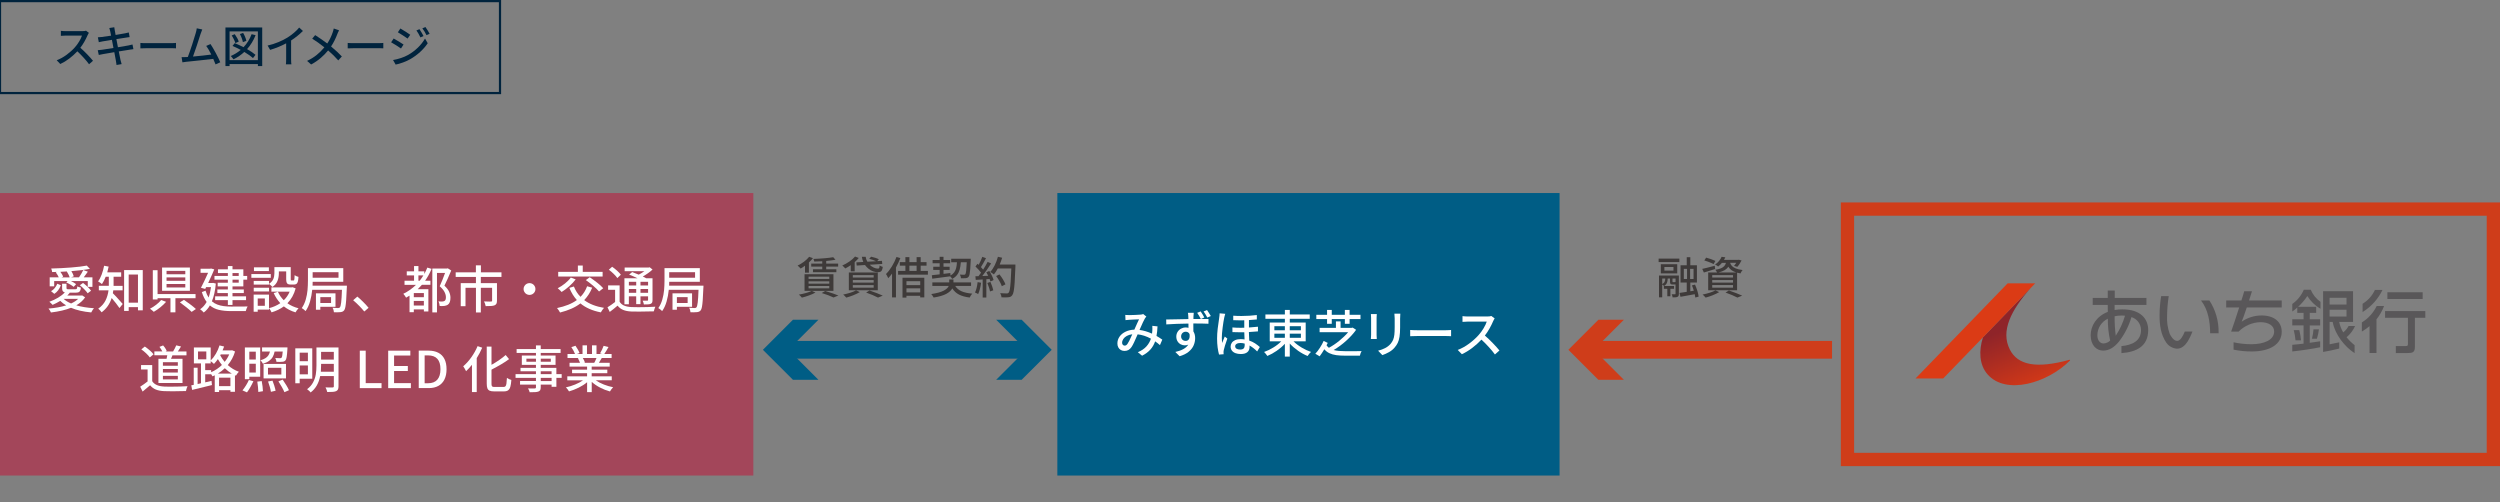 <?xml version="1.0" encoding="UTF-8"?>
<svg id="_アートボード2" data-name="アートボード2" xmlns="http://www.w3.org/2000/svg" xmlns:xlink="http://www.w3.org/1999/xlink" viewBox="0 0 1128.84 226.77">
  <rect x="0" y="0" width="1128.84" height="226.77" fill="#808080" stroke="none"/>
  <defs>
    <style>
      .cls-1 {
        fill: #cf3d1a;
      }

      .cls-2 {
        fill: #005d85;
      }

      .cls-3 {
        fill: #595759;
      }

      .cls-4 {
        stroke: #cf3d1a;
      }

      .cls-4, .cls-5, .cls-6 {
        fill: none;
        stroke-miterlimit: 10;
      }

      .cls-4, .cls-6 {
        stroke-width: 8px;
      }

      .cls-7 {
        fill: #fff;
      }

      .cls-5 {
        stroke: #00233d;
      }

      .cls-8 {
        fill: url(#_名称未設定グラデーション_2);
      }

      .cls-6 {
        stroke: #005d85;
      }

      .cls-9 {
        fill: #3e3a39;
      }

      .cls-10 {
        fill: #db3b15;
      }

      .cls-11 {
        fill: #a3465a;
      }

      .cls-12 {
        fill: #00233d;
      }
    </style>
    <linearGradient id="_名称未設定グラデーション_2" data-name="名称未設定グラデーション 2" x1="344.55" y1="1013" x2="344.28" y2="1013.69" gradientTransform="translate(-13039.31 44739.84) scale(40.51 -43.99)" gradientUnits="userSpaceOnUse">
      <stop offset="0" stop-color="#db3b15"/>
      <stop offset="1" stop-color="#8f2429"/>
    </linearGradient>
  </defs>
  <g>
    <g id="_ロゴ_あいち銀行" data-name="ロゴ：あいち銀行">
      <g id="_グループ_555" data-name="グループ 555">
        <path id="_パス_904" data-name="パス 904" class="cls-8" d="M934.59,162.42c-15.37,4.26-23.57,2.32-27.08-4.6-4.23-8.34.48-17.71,9.51-27.88l-21.63,22.36c-1.92,6.01-1.75,12.4,2.08,16.76,8.26,9.42,26.95,4.02,37.23-6.3l-.13-.36v.02Z"/>
        <path id="_パス_905" data-name="パス 905" class="cls-10" d="M918.97,127.94h-12.45l-41.6,42.96h12.49l41.56-42.96Z"/>
      </g>
      <g id="_グループ_556" data-name="グループ 556">
        <path id="_パス_906" data-name="パス 906" class="cls-3" d="M957.9,159.47v-3.19c4.92-.47,8.85-2.35,8.85-7.27-.02-2.68-1.76-5.03-4.32-5.83-1.19,4.04-3.13,7.82-5.71,11.15-2,2.38-4.23,3.98-7.11,3.98s-5.6-2.32-5.6-6.93c0-4.23,2.58-8.56,7.74-10.56-.03-.98-.03-2.01-.03-3.14h-6.79v-3.16h6.79v-3.32h3.16v3.32h14.31v3.16h-14.37v2.29c1.15-.19,2.31-.29,3.48-.29,8.21,0,11.69,4.23,11.69,9.36,0,7.4-5.42,9.94-12.08,10.4h-.01ZM951.76,143.9c-2.88,1.39-4.72,4.29-4.73,7.49,0,2.35,1.25,3.7,2.8,3.7,1.11-.07,2.16-.52,2.97-1.29-.72-3.25-1.07-6.57-1.04-9.9h0ZM958.1,142.46c-1.1,0-2.2.12-3.27.35-.03,2.93.14,5.87.5,8.78,1.86-2.78,3.27-5.84,4.19-9.05-.45-.03-.95-.06-1.42-.06h0Z"/>
        <path id="_パス_907" data-name="パス 907" class="cls-3" d="M997.63,135.67c2.77,4.27,4.22,9.28,4.15,14.37v.44h-3.82c-.03-5.24-.87-10.6-4.12-14.81h3.8ZM986.51,149.7c-.83,2.07-2.01,4.23-3.45,4.23-1.65,0-3.03-2.41-3.4-3.31-.9-2.55-1.29-5.25-1.14-7.95.03-2.99.27-5.98.74-8.94h-3.42c-.47,2.86-.71,5.76-.72,8.66,0,4.35.53,8.69,3.06,12.37,1.13,1.58,2.9,2.56,4.84,2.69,2.06,0,3.58-1.46,4.65-3.06.93-1.48,1.7-3.06,2.3-4.7h-3.46,0Z"/>
        <path id="_パス_908" data-name="パス 908" class="cls-3" d="M1014.5,138.84c-1.01,3.01-2,5.82-2.29,6.39,2.64-1.8,5.76-2.78,8.96-2.79,5.69,0,9.11,2.88,9.11,7.36,0,5.67-5.39,8.9-13.54,8.9-2.76.01-5.51-.26-8.21-.82v-3.32c2.64.57,5.34.87,8.04.87,5.6,0,10.29-1.85,10.29-5.77,0-2.5-2.35-4.19-6.19-4.19-3.71.1-7.24,1.63-9.86,4.26h-3.37c.65-1.76,2.26-6.58,3.63-10.9h-5.86v-3.16h6.87c.6-1.82,1.04-3.35,1.25-4.14h3.51c-.24.85-.75,2.38-1.31,4.14h14.75v3.16h-15.8,0Z"/>
        <path id="_パス_909" data-name="パス 909" class="cls-3" d="M1038.98,153.66h-2.48c-.13-1.55-.4-3.08-.79-4.58h2.52c.36,1.51.62,3.04.76,4.58ZM1046.17,152.95c.43-1.38.73-2.8.91-4.24h-2.46c-.09,1.43-.33,2.85-.7,4.24h2.25ZM1043.39,130.82h-3.14c-1.1,2.58-2.9,4.81-5.2,6.42v3.42c.79-.54,1.54-1.14,2.25-1.79v2.4h2.84v2.88h-5.1v2.79h5.1v8.23c-1.68.18-3.39.4-5.1.52v3c3-.28,9.72-1.26,12.59-1.9v-2.69c-1.53.24-3.06.46-4.7.68v-7.83h4.7v-2.79h-4.7v-2.88h2.91v-2.75h-8.16c1.58-1.44,2.98-3.07,4.16-4.86,1.49,2.37,3.53,4.35,5.94,5.77v-3.15c-1.95-1.37-3.48-3.27-4.4-5.47h0ZM1063.19,155.87v3.6c-4.48-2.92-8.89-8.45-9.9-14.11h-1.39v10.11c1.62-.31,2.77-.53,4.35-.9v2.81c-2.56.66-4.82,1.1-7.29,1.54v-27.44h13.53v13.87h-6.26c.32,1.68.94,3.28,1.83,4.74.99-.79,1.81-1.77,2.41-2.88h2.94c-.89,1.95-2.2,3.68-3.84,5.07,1.07,1.33,2.28,2.53,3.62,3.58h0ZM1051.9,137.5h7.64v-3.04h-7.64v3.04ZM1051.9,142.93h7.64v-3.08h-7.64v3.08Z"/>
        <path id="_パス_910" data-name="パス 910" class="cls-3" d="M1093.92,135.01h-15.93v-3.03h15.93v3.03ZM1075.8,130.91h-3.43c-1.21,2.58-3.15,4.76-5.58,6.26v3.74c3.89-2.42,7.01-5.89,9.01-10.01h0ZM1073.16,138.17c-1.47,3.06-3.8,5.64-6.7,7.41v4.15c1.2-.75,2.36-1.57,3.47-2.45v12.1h3.14v-15.19c1.45-1.81,2.61-3.85,3.43-6.02h-3.34ZM1076.94,140.47v3.03h10.32v11.92c0,.74-.33.83-.98.83h-4.48v3.16h5.34c2.17,0,3.27-.28,3.27-2.72v-13.19h4.71v-3.03h-18.19Z"/>
      </g>
    </g>
    <path class="cls-1" d="M1122.84,97.41v107.06h-285.64v-107.06h285.64M1128.84,91.41h-297.64v119.06h297.64v-119.06h0Z"/>
  </g>
  <rect class="cls-11" x="0" y="87.16" width="340.16" height="127.56"/>
  <g>
    <path class="cls-7" d="M34.4,137.86c2.31.67,4.98,1.11,8.03,1.31-.2.2-.4.46-.58.76s-.41.69-.66,1.15c-3.61-.34-6.65-1.04-9.13-2.1-2.4.97-5.42,1.68-9.06,2.12-.09-.25-.25-.55-.47-.92s-.43-.65-.63-.85c3.05-.24,5.71-.72,7.97-1.45-.96-.54-1.85-1.21-2.66-2.02-1.22.73-2.38,1.33-3.47,1.8-.15-.19-.38-.43-.69-.72-.31-.3-.56-.52-.76-.68,1.41-.51,2.73-1.13,3.96-1.86s2.24-1.53,3.02-2.39c-.47-.11-.8-.32-.97-.61-.18-.3-.26-.74-.26-1.34v-1.93h1.98v1.91c0,.17.03.3.08.38.05.08.15.13.29.16.14.03.36.04.67.04h2.94c.23,0,.4-.03.52-.09s.2-.18.25-.36c.06-.18.1-.47.13-.86.17.1.41.21.72.31.31.1.61.19.9.26-.06.61-.17,1.08-.33,1.4-.16.32-.39.54-.69.67-.3.13-.73.19-1.29.19h-2.99l.28.09c-.4.49-.78.89-1.13,1.22h6.36l.36-.07,1.34.88c-.92,1.39-2.26,2.59-4.02,3.63ZM22.44,129.3v-4.07h4.09c-.14-.34-.33-.71-.57-1.11s-.5-.77-.77-1.12l.55-.22c-.44.03-.93.04-1.46.04l-.73.02c-.02-.22-.08-.48-.16-.8-.09-.32-.18-.58-.27-.79,3.02-.07,6.01-.23,8.98-.46s5.34-.52,7.1-.86l1.4,1.47c-2.17.43-4.96.77-8.38,1.03.25.4.48.8.67,1.22.19.42.33.79.42,1.13l-1.25.46h3.6c.36-.52.72-1.09,1.09-1.7.37-.61.65-1.15.85-1.61l2.07.75c-.75,1.07-1.37,1.92-1.86,2.56h3.93v4.28h-2.11v-2.61h-7.59c.46.22.9.46,1.32.71.42.25.75.48,1.01.69l-1.11,1.22c-.35-.3-.84-.64-1.48-1.02-.63-.38-1.25-.7-1.86-.96l.63-.65h-6.08v2.39h-2.02ZM24.72,130.05c.49-.59.87-1.24,1.15-1.94l1.61.69c-.66,1.76-1.65,3.05-2.96,3.89l-1.47-1.21c.64-.35,1.2-.83,1.68-1.42ZM30.93,123.94c-.24-.49-.5-.94-.78-1.37-.4.03-1.05.07-1.93.11l-.97.06c.28.37.54.75.77,1.15.23.4.39.75.48,1.06l-.7.3h3.64c-.1-.38-.27-.82-.51-1.3ZM32.1,137.03c1.31-.59,2.38-1.29,3.2-2.09h-6.58c.88.82,2,1.51,3.38,2.09ZM39.59,129.54c.68.65,1.19,1.23,1.53,1.73l-1.54,1.16c-.34-.51-.84-1.11-1.52-1.81s-1.34-1.31-2.01-1.83l1.45-1.03c.71.53,1.41,1.12,2.08,1.78Z"/>
    <path class="cls-7" d="M51.11,131.45c-.06.42-.11.73-.16.94.79.76,2.28,2.39,4.47,4.87l-1.47,1.84c-.38-.58-.91-1.3-1.59-2.17-.68-.87-1.32-1.66-1.94-2.36-.86,2.72-2.38,4.87-4.55,6.45-.16-.24-.4-.53-.71-.88-.32-.35-.59-.6-.8-.76,1.49-1.06,2.59-2.3,3.29-3.71s1.15-2.94,1.35-4.59h-4.37v-2.02h4.51v-4.12h-1.4c-.46,1.22-1.03,2.33-1.71,3.34-.19-.18-.46-.39-.81-.63-.35-.24-.67-.44-.94-.6.62-.8,1.16-1.82,1.62-3.05.46-1.23.83-2.57,1.12-4.01l2.04.39c-.2.98-.41,1.84-.62,2.57h6.28v2h-3.43v4.12h4.08v2.02h-4.21l-.06.37ZM64.47,140.14h-2.17v-1.47h-4.19v1.72h-2.07v-18.46h8.42v18.22ZM62.3,123.95h-4.19v12.72h4.19v-12.72Z"/>
    <path class="cls-7" d="M72.4,138.76c-1,.81-1.99,1.49-2.96,2.04-.24-.23-.53-.49-.86-.76s-.62-.49-.86-.64c.96-.49,1.91-1.09,2.85-1.83.94-.73,1.67-1.43,2.2-2.11l2.23.83c-.72.83-1.58,1.65-2.58,2.46ZM79.22,141.04h-2.25v-6.38h-5.82v.56h-2.15v-13.21h2.15v10.77h17.15v1.88h-9.09v6.38ZM73.18,131.3v-10.5h12.56v10.5h-12.56ZM75.2,122.32v1.52h8.47v-1.52h-8.47ZM75.2,125.26v1.54h8.47v-1.54h-8.47ZM75.2,128.23v1.56h8.47v-1.56h-8.47ZM86.06,137.55c1.02.77,1.82,1.43,2.4,1.98l-1.93,1.3c-.54-.55-1.32-1.23-2.33-2.04-1.01-.82-2-1.57-2.96-2.26l1.81-1.15c.99.67,1.99,1.4,3.02,2.17Z"/>
    <path class="cls-7" d="M95.68,136.06c.7.61,1.5,1.09,2.4,1.44.89.34,1.86.58,2.89.72s2.21.21,3.52.21c3.95,0,6.39-.02,7.31-.04-.16.24-.32.57-.48.98-.16.41-.27.78-.34,1.1h-6.54c-2.19,0-4.06-.19-5.62-.56-1.56-.37-2.9-1.04-4.04-2-.78,1.35-1.71,2.41-2.79,3.2-.19-.23-.46-.5-.79-.81-.33-.31-.61-.53-.84-.66,1.21-.83,2.19-1.94,2.94-3.31-.89-1.19-1.61-2.68-2.17-4.46l1.68-.61c.37,1.22.83,2.25,1.38,3.09.49-1.36.85-2.93,1.08-4.69h-2.21l-.39.81-1.93-.53c.94-1.78,2.01-4.03,3.22-6.75h-3.4v-1.85h4.39l.33-.1,1.47.39c-.62,1.53-1.54,3.59-2.76,6.17h1.86l.35-.07,1.26.3c-.29,3.25-.89,5.93-1.79,8.04ZM96.84,126.27v-1.68h6.05v-1.3h-4.47v-1.68h4.47v-1.47h2.09v1.47h4.9v2.99h1.73v1.68h-1.73v3.05h-4.9v1.38h5.11v1.62h-5.11v1.47h6.12v1.72h-6.12v2.17h-2.09v-2.17h-5.75v-1.72h5.75v-1.47h-4.74v-1.62h4.74v-1.38h-4.6v-1.67h4.6v-1.38h-6.05ZM107.79,124.59v-1.3h-2.81v1.3h2.81ZM104.99,126.27v1.38h2.81v-1.38h-2.81Z"/>
    <path class="cls-7" d="M113.5,125.44v-1.7h8.78v1.7h-8.78ZM116.37,139.79v.97h-1.84v-7.73h6.93v6.76h-5.09ZM123.4,126.02c.33-.8.5-1.68.5-2.65v-2.74h7.38v5.4c0,.19,0,.32.03.41.02.09.05.14.1.17.05.03.13.04.24.04h.9c.12,0,.21-.06.27-.17s.11-.34.14-.67c.03-.34.06-.86.07-1.57.2.16.47.32.81.47.34.15.65.25.93.31-.04.91-.14,1.62-.28,2.12-.14.5-.35.85-.62,1.04-.27.2-.64.3-1.1.3h-1.47c-.54,0-.96-.07-1.25-.21-.3-.14-.5-.39-.63-.74-.12-.35-.19-.84-.19-1.48v-3.52h-3.31v.85c0,1.24-.21,2.4-.63,3.48-.42,1.07-1.18,1.98-2.27,2.71-.16-.19-.4-.44-.72-.72-.32-.29-.6-.5-.82-.63v.3h-6.91v-1.66h6.91v1.31c.94-.64,1.58-1.35,1.91-2.16ZM121.48,129.93v1.67h-6.91v-1.67h6.91ZM114.67,122.39v-1.68h6.74v1.68h-6.74ZM116.37,138.07h3.22v-3.31h-3.22v3.31ZM129.78,136.94c1.48,1.03,3.15,1.79,5.03,2.26-.22.19-.46.48-.73.85-.27.37-.48.7-.64.99-2.04-.61-3.8-1.51-5.27-2.7-1.56,1.16-3.41,2.06-5.55,2.7-.1-.27-.27-.6-.5-.98-.23-.38-.44-.69-.65-.91,1.87-.46,3.57-1.22,5.1-2.26-1.24-1.35-2.24-2.86-2.99-4.55l1.91-.61c.63,1.45,1.51,2.73,2.64,3.84,1.15-1.1,2.04-2.39,2.65-3.86h-8.23v-1.95h9.18l.39-.07,1.38.53c-.73,2.7-1.98,4.94-3.73,6.72Z"/>
    <path class="cls-7" d="M156.6,129.91c-.1,2.38-.19,4.25-.29,5.59s-.22,2.38-.36,3.11-.33,1.23-.55,1.5c-.22.27-.45.46-.71.58-.26.12-.57.2-.94.25-.34.05-.86.08-1.55.08-.45,0-.92-.01-1.42-.03-.02-.31-.08-.65-.19-1.03-.11-.38-.25-.71-.42-1,.76.09,1.48.13,2.16.13h.36c.19,0,.35-.02.47-.07.12-.05.23-.14.33-.26.22-.25.41-.97.56-2.17.15-1.2.27-3.12.36-5.74h-13.43c-.18,1.86-.51,3.61-.98,5.27-.47,1.66-1.14,3.11-2.01,4.35-.18-.2-.45-.45-.83-.74-.37-.29-.67-.5-.9-.62.79-1.13,1.39-2.41,1.8-3.85.41-1.44.67-2.85.8-4.25.12-1.4.19-2.87.19-4.43v-5.5h15.95v6.17h-13.82c0,.34-.02.92-.04,1.73h15.5c0,.43,0,.75-.02.94ZM141.17,125.4h11.68v-2.5h-11.68v2.5ZM144.64,139.86h-1.98v-7.4h8.83v6.08h-6.85v1.33ZM144.64,136.81h4.85v-2.65h-4.85v2.65Z"/>
    <path class="cls-7" d="M162.05,137.97c-.91-.91-1.77-1.72-2.59-2.41l1.89-1.65c.81.66,1.69,1.47,2.65,2.43.96.96,1.77,1.84,2.43,2.65l-1.95,1.66c-.7-.87-1.51-1.76-2.41-2.67Z"/>
    <path class="cls-7" d="M191.96,126.75h2.39v1.86h-3.84c-.63.71-1.26,1.37-1.89,1.98h4.81v10.05h-2.03v-.94h-4.55v1.27h-1.93v-7.48l-.35.2c-.43.27-.83.51-1.21.72-.1-.22-.28-.51-.54-.86s-.5-.66-.71-.89c2.14-1.04,4.05-2.39,5.73-4.04h-5.18v-1.86h4.3v-2.41h-3.29v-1.84h3.29v-2.37h1.98v2.37h2.65v1.2c.52-.93.97-1.89,1.36-2.88l1.93.57c-.83,1.98-1.8,3.77-2.92,5.36ZM186.85,132.32v1.88h4.55v-1.88h-4.55ZM191.39,135.88h-4.55v2.07h4.55v-2.07ZM191.19,124.34h-2.26v2.41h.58c.51-.63,1.07-1.43,1.67-2.41ZM200.67,128.99c1.02.94,1.73,1.86,2.12,2.74s.6,1.77.6,2.66c.02,1.59-.38,2.66-1.2,3.22-.39.25-.91.43-1.56.53-.37.04-.75.06-1.11.06-.32,0-.65-.01-.99-.03-.02-.31-.07-.66-.18-1.07s-.24-.74-.39-1.01c.35.04.75.07,1.2.07.25,0,.42,0,.53-.01.46-.04.79-.12,1.01-.26.23-.13.4-.34.49-.62.1-.28.15-.64.15-1.08,0-.76-.22-1.55-.65-2.38-.43-.83-1.15-1.68-2.16-2.56.4-.85.83-1.82,1.26-2.91.44-1.09.83-2.12,1.17-3.09h-3.65v17.82h-2.1v-19.83h6.65l.33-.09,1.56.99c-1.12,2.7-2.14,4.99-3.08,6.86Z"/>
    <path class="cls-7" d="M217.11,127.85h7.29v7.92c0,.58-.08,1.04-.24,1.35-.16.32-.44.56-.84.74-.4.16-.9.26-1.49.3s-1.43.07-2.53.07c-.07-.34-.17-.71-.3-1.11-.13-.4-.28-.74-.44-1.02.72.04,1.52.07,2.41.07.39,0,.63,0,.72-.01.19,0,.33-.04.4-.11.07-.06.11-.17.11-.33v-5.77h-5.09v11.15h-2.2v-11.15h-4.72v8.32h-2.15v-10.42h6.86v-2.81h-9.14v-2.07h9.12v-3.16h2.27v3.16h9.28v2.07h-9.32v2.81Z"/>
    <path class="cls-7" d="M236.77,129.17c.24-.41.57-.74.98-.98s.86-.36,1.34-.36.92.12,1.34.36.74.57.98.98.36.86.36,1.34-.12.92-.36,1.33c-.24.41-.57.73-.98.97s-.86.36-1.34.36-.92-.12-1.34-.36-.74-.56-.98-.97c-.24-.41-.36-.85-.36-1.33s.12-.92.36-1.34Z"/>
    <path class="cls-7" d="M263.79,135.51c2.29,1.73,5.27,2.9,8.94,3.5-.23.23-.48.54-.74.93s-.49.76-.69,1.11c-3.79-.73-6.86-2.08-9.22-4.05-1.22.94-2.59,1.74-4.12,2.41-1.52.67-3.22,1.24-5.08,1.71-.13-.26-.33-.6-.61-1.02-.28-.42-.53-.75-.75-1,3.75-.78,6.73-1.98,8.95-3.62-1.39-1.52-2.51-3.35-3.38-5.49l2.04-.63c.71,1.82,1.71,3.38,2.99,4.67,1.33-1.35,2.32-2.94,2.99-4.78l2.28.65c-.88,2.16-2.08,4.02-3.6,5.6ZM257.03,129.27c-1.15,1.02-2.3,1.88-3.44,2.57-.22-.24-.5-.53-.86-.88-.36-.34-.66-.61-.9-.81,1.14-.58,2.24-1.31,3.31-2.17s1.94-1.75,2.59-2.66l2.21.83c-.79,1.06-1.77,2.09-2.92,3.11ZM252.05,124.87v-2.11h8.88v-2.85h2.2v2.85h8.97v2.11h-20.06ZM269.74,127.71c1.15.92,2.03,1.73,2.64,2.44l-1.89,1.47c-.58-.71-1.43-1.55-2.57-2.52-1.14-.97-2.27-1.85-3.39-2.63l1.75-1.28c1.15.76,2.3,1.6,3.45,2.52Z"/>
    <path class="cls-7" d="M281.82,137.98c.89.39,1.98.61,3.29.67.92.04,1.98.06,3.18.06,1.34,0,2.71-.02,4.1-.06,1.4-.04,2.57-.1,3.53-.16-.13.25-.26.59-.4,1.02-.14.42-.24.78-.29,1.08-1.86.07-4.04.11-6.55.11-1.53,0-2.73-.02-3.59-.04-1.45-.06-2.68-.3-3.69-.71-1.01-.42-1.85-1.06-2.54-1.94-1.19,1.03-2.37,1.98-3.54,2.85l-1.02-2.11c1.12-.67,2.27-1.47,3.44-2.39v-5.5h-3.16v-1.98h5.2v7.37c.48.78,1.16,1.36,2.05,1.75ZM277.11,123.67c-.73-.72-1.46-1.34-2.2-1.88l1.49-1.34c.76.52,1.51,1.12,2.25,1.79.74.67,1.3,1.27,1.68,1.79l-1.58,1.54c-.37-.55-.92-1.19-1.65-1.91ZM281.95,137.42v-11.77h5.92c-1.2-.58-2.46-1.14-3.8-1.66l1.38-1.15c.94.33,1.92.72,2.96,1.17.89-.45,1.73-.96,2.53-1.54h-8.89v-1.67h10.87l.44-.12,1.29,1.03c-.61.56-1.29,1.12-2.06,1.66s-1.54,1.04-2.34,1.47c.63.3,1.15.57,1.56.81h2.83v9.79c0,.5-.06.88-.17,1.14-.12.26-.34.46-.66.61-.29.13-.67.21-1.12.24-.46.03-1.11.05-1.95.05-.03-.25-.1-.54-.21-.86-.11-.32-.23-.6-.36-.86.32.02.76.02,1.31.02h.8c.13,0,.22-.03.27-.08s.08-.15.08-.29v-1.61h-3.43v3.54h-1.93v-3.54h-3.31v3.6h-2.01ZM283.96,128.91h3.31v-1.67h-3.31v1.67ZM287.27,130.48h-3.31v1.72h3.31v-1.72ZM289.2,127.24v1.67h3.43v-1.67h-3.43ZM292.63,130.48h-3.43v1.72h3.43v-1.72Z"/>
    <path class="cls-7" d="M317.6,129.91c-.1,2.38-.19,4.25-.29,5.59s-.22,2.38-.36,3.11-.33,1.23-.55,1.5c-.22.27-.45.46-.71.58-.26.12-.57.2-.94.25-.34.05-.86.08-1.55.08-.45,0-.92-.01-1.42-.03-.02-.31-.08-.65-.19-1.03-.11-.38-.25-.71-.42-1,.76.09,1.48.13,2.16.13h.36c.19,0,.35-.02.47-.07.12-.05.23-.14.33-.26.22-.25.41-.97.56-2.17.15-1.2.27-3.12.36-5.74h-13.43c-.18,1.86-.51,3.61-.98,5.27-.47,1.66-1.14,3.11-2.01,4.35-.18-.2-.45-.45-.83-.74-.37-.29-.67-.5-.9-.62.79-1.13,1.39-2.41,1.8-3.85.41-1.44.67-2.85.8-4.25.12-1.4.19-2.87.19-4.43v-5.5h15.95v6.17h-13.82c0,.34-.02.92-.04,1.73h15.5c0,.43,0,.75-.02.94ZM302.17,125.4h11.68v-2.5h-11.68v2.5ZM305.64,139.86h-1.98v-7.4h8.83v6.08h-6.85v1.33ZM305.64,136.81h4.85v-2.65h-4.85v2.65Z"/>
    <path class="cls-7" d="M74.14,174.56c1,.03,1.94.04,2.81.04,1.32,0,2.69-.02,4.11-.06s2.63-.09,3.62-.16c-.13.27-.27.62-.42,1.06s-.24.81-.29,1.13c-1.72.07-3.71.11-5.95.11-1.54,0-2.84-.02-3.9-.07-1.48-.06-2.73-.3-3.75-.71-1.02-.42-1.88-1.06-2.59-1.94-.69.6-1.82,1.55-3.38,2.85l-1.1-2.2c1.2-.76,2.31-1.55,3.34-2.37v-5.41h-2.95v-1.98h5.04v7.28c.96,1.5,2.77,2.31,5.42,2.41ZM66.01,159.56c-.73-.69-1.46-1.29-2.2-1.8l1.58-1.29c.79.55,1.56,1.14,2.29,1.78.73.64,1.28,1.22,1.64,1.74l-1.67,1.4c-.37-.53-.92-1.14-1.65-1.83ZM75.54,160.43h-5.84v-1.75h3.59c-.15-.32-.34-.67-.57-1.03s-.47-.71-.72-1.03l1.65-.64c.34.37.67.78.97,1.25.3.46.52.88.65,1.26l-.51.2h3.4c.25-.4.51-.85.77-1.37s.49-.98.65-1.38l2.16.51c-.57.94-1.04,1.68-1.43,2.25h3.89v1.75h-6.35c-.07.19-.15.41-.26.66-.1.24-.18.42-.22.53l-.16.37h5.2v10.93h-10.88v-10.93h3.68c.12-.55.22-1.07.31-1.56ZM73.56,163.56v1.58h6.74v-1.58h-6.74ZM73.56,166.62v1.58h6.74v-1.58h-6.74ZM73.56,169.72v1.59h6.74v-1.59h-6.74Z"/>
    <path class="cls-7" d="M102.84,164.84c1.5,1.35,3.17,2.36,5.02,3.02-.2.19-.44.46-.7.81-.27.36-.47.67-.61.95l-.46-.18v7.48h-2.04v-.74h-5.13v.81h-1.95v-7.52l-.36.17c-.28.13-.5.23-.65.29-.08-.18-.28-.49-.6-.94v.02h-2.7v3.64l2.85-.67.2,1.89c-2.48.64-5.47,1.37-8.96,2.19l-.37-2.08,1.1-.2v-7.75h1.75v7.38l1.52-.35v-8.96h-3.2v-7.22h7.59v5.88c.86-.84,1.64-1.85,2.34-3.04s1.24-2.44,1.64-3.76l2.08.51c-.25.71-.49,1.3-.7,1.76h3.92l.36-.09,1.36.57c-.68,2.29-1.78,4.34-3.29,6.14ZM93.16,162.25v-3.55h-3.75v3.55h3.75ZM97.9,166.67c.82-.55,1.59-1.17,2.3-1.87-.62-.73-1.23-1.61-1.82-2.64-.51.74-1.1,1.46-1.77,2.16-.15-.16-.36-.36-.65-.6-.28-.24-.56-.45-.83-.66v1.03h-2.48v3.03h2.7v.94c.88-.38,1.73-.85,2.55-1.4ZM101.51,166.27c-.98.96-2.04,1.77-3.17,2.44h6.35c-1.11-.64-2.17-1.45-3.18-2.44ZM104.04,170.53h-5.13v3.82h5.13v-3.82ZM99.44,160.45c.56,1.06,1.23,2.04,2,2.94.83-1,1.52-2.12,2.06-3.36h-3.84l-.21.42Z"/>
    <path class="cls-7" d="M111.02,174.12c.54-.87.99-1.71,1.36-2.54l2.04.56c-.4.88-.86,1.77-1.38,2.69-.52.92-1.03,1.7-1.52,2.34l-2.04-.9c.49-.57,1-1.29,1.53-2.15ZM110.57,171.22v-14.33h6.91v13.22h-4.9v1.11h-2.01ZM112.58,162.34h2.92v-3.54h-2.92v3.54ZM115.5,164.23h-2.92v3.98h2.92v-3.98ZM118.56,174.51c.11.86.17,1.57.17,2.13l-2.09.35c-.02-.61-.06-1.36-.15-2.25s-.19-1.69-.31-2.43l2-.24c.14.76.27,1.56.38,2.43ZM123.16,161.14c-.38.68-.93,1.29-1.65,1.81-.72.52-1.65.95-2.8,1.3-.09-.24-.25-.52-.47-.83s-.44-.57-.65-.75c.93-.25,1.68-.57,2.26-.94.58-.37,1.03-.8,1.34-1.28.31-.48.54-1.05.7-1.71h-3.56v-1.89h11.47c0,.33,0,.58-.02.75-.1,1.64-.22,2.84-.35,3.61-.13.77-.32,1.28-.56,1.54-.19.2-.4.35-.62.44-.23.09-.5.15-.83.17-.32.04-.74.06-1.25.06-.43,0-.88-.01-1.34-.03-.02-.28-.08-.59-.18-.91s-.22-.6-.37-.83c.61.06,1.33.09,2.16.09.19,0,.33-.01.43-.04.1-.03.18-.08.24-.17.13-.13.23-.41.32-.84.09-.43.16-1.08.23-1.96h-3.66c-.18.92-.46,1.72-.84,2.41ZM119.01,170.85v-6.51h10.12v6.51h-10.12ZM121.01,166.07v3.05h6.03v-3.05h-6.03ZM123.88,174.24c.27.86.45,1.59.56,2.19l-2.11.49c-.09-.61-.26-1.35-.5-2.23-.24-.88-.51-1.7-.79-2.44l2-.37c.3.71.58,1.5.85,2.36ZM129.31,173.99c.52.86.91,1.6,1.16,2.2l-2.04.9c-.25-.61-.63-1.39-1.15-2.31-.52-.93-1.04-1.79-1.57-2.58l1.93-.79c.59.86,1.15,1.72,1.67,2.59Z"/>
    <path class="cls-7" d="M135.32,173.07h-1.98v-15.79h7.66v13.72h-5.68v2.07ZM135.32,163.1h3.71v-3.86h-3.71v3.86ZM139.03,165.01h-3.71v4.02h3.71v-4.02ZM152.6,175.85c-.17.34-.45.6-.84.77-.37.16-.85.27-1.46.32-.61.05-1.45.07-2.54.07-.06-.29-.16-.64-.31-1.05-.15-.41-.31-.75-.47-1.03.46.02,1.12.02,1.97.02h1.24c.2-.02.34-.06.43-.14.08-.08.12-.22.12-.41v-4.59h-6.17c-.64,3.25-2.08,5.72-4.32,7.4-.13-.21-.37-.47-.71-.77-.34-.3-.63-.54-.88-.7,1.2-.89,2.11-1.93,2.72-3.11.62-1.18,1.02-2.38,1.22-3.6.19-1.22.29-2.54.29-3.98v-8.16h9.96v17.54c0,.61-.08,1.08-.25,1.42ZM150.73,164.31h-5.75v.76c0,1.05-.04,1.98-.11,2.79h5.86v-3.55ZM144.98,162.36h5.75v-3.49h-5.75v3.49Z"/>
    <path class="cls-7" d="M165.13,158.32v14.67h7.15v2.26h-9.82v-16.92h2.66Z"/>
    <path class="cls-7" d="M185.28,158.32v2.22h-7.34v4.72h6.21v2.26h-6.21v5.47h7.59v2.26h-10.25v-16.92h10.01Z"/>
    <path class="cls-7" d="M193.47,158.32c1.74,0,3.21.32,4.43.95,1.22.63,2.14,1.57,2.78,2.82s.95,2.79.95,4.62-.32,3.37-.95,4.64c-.63,1.28-1.55,2.24-2.75,2.9-1.2.66-2.64.99-4.33.99h-4.53v-16.92h4.39ZM197.45,171.45c.95-1.07,1.43-2.65,1.43-4.75s-.47-3.66-1.42-4.69c-.94-1.03-2.34-1.54-4.18-1.54h-1.54v12.58h1.54c1.83,0,3.22-.53,4.17-1.6Z"/>
    <path class="cls-7" d="M215.26,161.7v15.32h-2.15v-12.31c-.86,1.09-1.75,2.05-2.66,2.9-.12-.28-.32-.65-.59-1.12-.27-.47-.51-.84-.7-1.11,1.28-1.07,2.5-2.41,3.65-4.03,1.15-1.61,2.1-3.3,2.84-5.06l2.09.7c-.74,1.71-1.57,3.29-2.48,4.72ZM228.25,174.4c.19-.22.33-.61.42-1.16.09-.55.16-1.42.23-2.61.26.19.59.38.97.56.39.18.73.3,1.03.37-.1,1.34-.25,2.37-.47,3.1-.21.73-.55,1.25-1,1.58-.45.33-1.1.49-1.94.49h-4.35c-.88,0-1.56-.1-2.04-.31-.48-.21-.81-.57-1.02-1.07-.2-.5-.3-1.23-.3-2.17v-16.68h2.15v8.23c1.22-.68,2.4-1.41,3.53-2.2,1.13-.78,2.08-1.53,2.86-2.24l1.54,1.86c-1,.76-2.16,1.54-3.5,2.32-1.34.79-2.81,1.6-4.43,2.44v6.28c0,.45.04.78.11.99.07.21.2.35.4.43.19.08.5.12.92.12h4c.4,0,.7-.11.89-.34Z"/>
    <path class="cls-7" d="M251.23,170.62v4.03h-2.17v-.99h-4.9v1.19c0,.58-.08,1.02-.24,1.3-.16.28-.44.5-.84.65-.36.13-.82.21-1.39.25s-1.41.06-2.52.06c-.07-.25-.17-.55-.31-.89-.14-.34-.28-.62-.43-.84.74.02,1.45.03,2.12.03.49,0,.79,0,.89-.01.21-.02.36-.06.44-.13.08-.07.12-.2.12-.4v-1.21h-7.18v-1.62h7.18v-1.43h-9.21v-1.67h9.21v-1.31h-6.97v-1.52h6.97v-1.36h-6.38v-4.23h6.38v-1.17h-8.73v-1.73h8.73v-1.67h2.16v1.67h8.97v1.73h-8.97v1.17h6.69v4.23h-6.69v1.36h7.06v2.83h2.39v1.67h-2.39ZM242.01,161.95h-4.32v1.38h4.32v-1.38ZM244.17,163.33h4.54v-1.38h-4.54v1.38ZM249.06,168.94v-1.31h-4.9v1.31h4.9ZM244.17,170.62v1.43h4.9v-1.43h-4.9Z"/>
    <path class="cls-7" d="M272.64,173.62c1.39.55,2.79.96,4.21,1.23-.22.22-.47.51-.75.88-.27.37-.5.71-.68,1.03-1.53-.41-3.02-.99-4.47-1.75-1.44-.75-2.7-1.61-3.76-2.58v4.63h-2.09v-4.47c-1.06.9-2.32,1.71-3.77,2.43-1.45.72-2.91,1.29-4.4,1.71-.17-.29-.39-.61-.66-.97-.27-.35-.52-.64-.75-.85,1.39-.29,2.78-.72,4.17-1.29,1.39-.57,2.58-1.2,3.58-1.9h-7.11v-1.8h8.93v-1.4h-6.78v-1.61h6.78v-1.38h-7.92v-1.71h4.72c-.1-.31-.24-.66-.42-1.04s-.36-.73-.55-1.04l.55-.09h-5.22v-1.8h3.4c-.16-.44-.4-.95-.71-1.52-.31-.57-.63-1.1-.96-1.59l1.86-.62c.37.51.73,1.08,1.08,1.7.35.63.61,1.16.76,1.59l-1.18.44h2.53v-3.93h2.01v3.93h2.27v-3.93h2.03v3.93h2.48l-.88-.28c.3-.49.6-1.06.91-1.71s.54-1.21.7-1.7l2.21.55c-.66,1.21-1.3,2.25-1.91,3.13h3.31v1.8h-4.44c-.36.63-.79,1.35-1.29,2.18h4.87v1.71h-8.14v1.38h7.06v1.61h-7.06v1.4h9.06v1.8h-7.2c1,.71,2.2,1.34,3.59,1.89ZM263.74,162.72c.18.37.32.7.4.98l-.67.13h4.85c.3-.52.64-1.25,1.02-2.18h-6.19c.21.34.41.69.59,1.07Z"/>
  </g>
  <g>
    <rect class="cls-2" x="477.43" y="87.16" width="226.77" height="127.56"/>
    <g>
      <path class="cls-7" d="M521.6,154.11c-.49,1.42-1.21,2.66-2.15,3.72-.94,1.06-2.19,1.99-3.75,2.79l-1.93-1.58c1.65-.7,2.95-1.58,3.88-2.62.93-1.04,1.61-2.21,2.04-3.5-2.05-1.1-4.05-1.75-6.01-1.95l-.12.28c-.56,1.31-1.05,2.41-1.47,3.3s-.81,1.61-1.17,2.15c-.42.61-.89,1.06-1.4,1.34-.51.28-1.1.42-1.77.42-.61,0-1.15-.14-1.64-.41-.49-.27-.87-.67-1.15-1.18-.28-.51-.42-1.11-.42-1.79,0-1.13.33-2.16.98-3.09s1.56-1.67,2.72-2.23c1.16-.56,2.48-.86,3.96-.92.1-.22.32-.72.65-1.48.13-.3.36-.8.67-1.49.31-.7.57-1.26.79-1.68-.61.02-1.32.04-2.13.08-.81.04-1.55.08-2.22.12-.47.02-1.06.07-1.76.16l-.1-2.35c.57.05,1.17.08,1.8.08s1.46-.02,2.56-.07c1.1-.05,1.91-.1,2.44-.14.47-.02.91-.11,1.3-.27l1.43,1.15s-.12.14-.28.31c-.15.17-.28.35-.39.54-.25.41-.54.99-.89,1.74-.34.74-.8,1.76-1.36,3.05l-.17.39c1.83.24,3.71.8,5.64,1.67.07-.43.11-.86.13-1.29.02-.36.03-.73.03-1.11s-.01-.77-.03-1.13l2.35.25c-.07,1.62-.22,3.06-.46,4.32.45.25.86.49,1.24.74s.83.55,1.38.92l-1.06,2.48c-.67-.59-1.39-1.16-2.18-1.71ZM509.95,153.79c.3-.6.68-1.44,1.16-2.5l.16-.35c-.94.1-1.76.35-2.46.73s-1.23.85-1.59,1.39-.55,1.11-.55,1.7c0,.39.11.7.34.94s.49.36.8.36c.25,0,.47-.06.66-.17s.4-.31.62-.61c.28-.4.57-.9.87-1.5Z"/>
      <path class="cls-7" d="M544.82,144.02c.43,0,.71,0,.86.01l-.02,2.15c-1.66-.08-3.94-.12-6.83-.12.02.82.02,2.01.02,3.57.53.84.8,1.85.8,3.03,0,1.11-.22,2.19-.66,3.24-.44,1.05-1.18,2.02-2.23,2.89-1.04.88-2.42,1.56-4.12,2.06l-1.95-1.93c1.42-.31,2.61-.74,3.59-1.27s1.74-1.21,2.27-2.04c-.47.22-.99.33-1.56.33-.64,0-1.26-.15-1.85-.46-.59-.31-1.07-.76-1.44-1.36-.37-.6-.56-1.32-.56-2.15,0-.78.19-1.48.58-2.11.39-.62.9-1.11,1.55-1.47.65-.35,1.35-.53,2.12-.53.47,0,.89.06,1.25.17l-.02-1.93c-3.77.05-7.11.18-10.01.38l-.04-2.22c.6,0,1.44-.02,2.51-.04,1.07-.02,1.94-.04,2.59-.05,1.57-.04,3.22-.08,4.93-.1,0-.43-.02-.82-.04-1.15-.02-.33-.04-.66-.07-.98-.03-.32-.07-.56-.12-.71h2.65c-.03.19-.07.75-.13,1.66-.02.18-.02.56-.02,1.15h3.36c-.55-1.04-1.1-1.97-1.66-2.79l1.56-.64c.27.37.56.81.86,1.32.3.5.57.98.8,1.42l-1.54.69h2.58ZM533.59,152.99c.19.31.44.54.75.7.31.16.66.24,1.03.24.54,0,.98-.19,1.31-.57.33-.38.5-.95.5-1.71,0-.3-.02-.57-.06-.81-.36-.7-.94-1.06-1.75-1.06-.36,0-.7.09-1.01.26s-.57.42-.76.74-.29.7-.29,1.12.09.77.28,1.08ZM543.47,140.63l1.55-.64c.73,1.08,1.3,1.98,1.7,2.71l-1.58.7c-.58-1.15-1.14-2.07-1.66-2.76Z"/>
      <path class="cls-7" d="M552.85,143.17l-.07.29c-.23,1.06-.47,2.53-.71,4.44-.24,1.9-.37,3.41-.37,4.54,0,.87.06,1.68.17,2.44.26-.79.65-1.77,1.17-2.92l1.15.92c-.9,2.55-1.43,4.29-1.61,5.2-.04.16-.07.35-.09.54-.02.2-.03.36-.02.49,0,.2.02.48.04.84l-2.07.15c-.25-.88-.46-1.95-.63-3.2-.16-1.25-.25-2.59-.25-4.03s.09-2.91.28-4.49c.18-1.58.4-3.17.66-4.77l.03-.24c.1-.58.16-1.21.18-1.89l2.53.22c-.07.2-.21.69-.39,1.46ZM563.92,149.93c.02,1.01.07,2.3.16,3.86.97.32,1.83.74,2.61,1.24.77.51,1.49,1.06,2.16,1.66l-1.2,2c-1.1-1.12-2.25-2.01-3.45-2.67v.7c0,.99-.33,1.76-1,2.31-.67.55-1.65.83-2.95.83-.88,0-1.66-.13-2.35-.38-.69-.25-1.24-.63-1.63-1.14s-.6-1.13-.6-1.86c0-.61.17-1.16.51-1.67.34-.51.85-.92,1.53-1.22.68-.31,1.5-.46,2.48-.46.64,0,1.24.05,1.77.15-.06-1.12-.1-2.2-.12-3.25-.39,0-.98.01-1.76.01-1.27,0-2.47-.03-3.59-.08l-.02-2.1c1.18.1,2.39.15,3.64.15.58,0,1.16-.01,1.72-.03v-3.36c-.61.02-1.22.03-1.85.03-.87,0-1.91-.03-3.13-.08v-2.02c1.1.09,2.34.13,3.73.13,1.24,0,2.46-.04,3.66-.12,1.19-.08,2.28-.18,3.26-.31v2c-.98.11-2.17.2-3.56.27v3.36c1.59-.1,2.95-.22,4.07-.36v2.11c-.96.11-2.31.21-4.04.3ZM562.01,155.14c-.63-.18-1.27-.27-1.91-.27-.73,0-1.3.13-1.73.4s-.64.62-.64,1.07c0,.49.2.86.6,1.11.4.25.95.38,1.65.38.76,0,1.29-.17,1.59-.51s.46-.82.46-1.45c0-.31,0-.55-.02-.74Z"/>
      <path class="cls-7" d="M587.7,156.92c1.42.85,2.84,1.51,4.27,1.99-.25.2-.52.48-.81.84s-.54.69-.73,1c-1.43-.58-2.86-1.36-4.29-2.36s-2.68-2.08-3.76-3.26v5.9h-2.22v-5.79c-1.06,1.15-2.29,2.2-3.69,3.17-1.4.97-2.81,1.74-4.22,2.32-.18-.29-.41-.61-.7-.96-.28-.35-.54-.63-.77-.84,1.42-.5,2.81-1.18,4.2-2.03,1.39-.85,2.56-1.77,3.53-2.76h-5.18v-8.5h6.84v-1.68h-8.79v-1.98h8.79v-2.04h2.22v2.04h9v1.98h-9v1.68h7.18v8.5h-5.49c1,1,2.21,1.92,3.63,2.77ZM580.16,149.12v-1.84h-4.74v1.84h4.74ZM580.16,152.53v-1.86h-4.74v1.86h4.74ZM582.38,149.12h5.02v-1.84h-5.02v1.84ZM582.38,150.66v1.86h5.02v-1.86h-5.02Z"/>
      <path class="cls-7" d="M607.86,153.87c-1.83,1.64-3.72,3.04-5.67,4.18.7.19,1.49.33,2.38.41.89.08,1.9.12,3.02.12.18,0,.68.01,1.49.01,1.03,0,2.12,0,3.27-.02,1.16-.01,1.97-.02,2.45-.04-.16.26-.31.6-.46,1.01-.15.41-.25.76-.3,1.06h-6.57c-1.61,0-2.99-.08-4.13-.24-1.14-.16-2.16-.45-3.05-.87-.89-.42-1.67-1.02-2.32-1.79-.68,1.17-1.38,2.23-2.1,3.19l-1.95-1.17c.67-.7,1.37-1.6,2.08-2.7.71-1.1,1.27-2.13,1.67-3.07l1.86.88c-.19.37-.37.73-.55,1.06.28.44.64.82,1.06,1.15,1.59-.85,3.16-1.91,4.73-3.19,1.56-1.28,2.89-2.56,3.96-3.84h-12.88v-1.98h7.37v-2.9h2.11v2.9h5.02l.4-.12,1.59,1.01c-1.17,1.66-2.67,3.31-4.5,4.96ZM594.37,144.06v-1.91h4.85v-2.2h2.12v2.2h5.91v-2.2h2.14v2.2h4.92v1.91h-4.92v2.15h-2.14v-2.15h-5.91v2.15h-2.12v-2.15h-4.85Z"/>
      <path class="cls-7" d="M621.58,143.51v7.7c0,.63.03,1.25.09,1.86h-2.68l.03-.45c.05-.63.08-1.1.08-1.42v-7.7c0-.49-.03-1.05-.09-1.7h2.66c-.06.64-.09,1.21-.09,1.7ZM632.2,143.74v4.09c0,1.71-.09,3.13-.27,4.24-.18,1.11-.45,2.03-.81,2.77s-.84,1.45-1.45,2.15c-.67.79-1.5,1.45-2.47,2-.97.55-1.98,1-3.03,1.36l-1.91-2c1.18-.3,2.24-.69,3.17-1.17.93-.48,1.73-1.09,2.4-1.84.53-.61.93-1.24,1.21-1.89.27-.65.46-1.42.56-2.3s.15-2.03.15-3.45v-3.95c0-.62-.04-1.33-.13-2.12h2.68c-.06.79-.09,1.5-.09,2.12Z"/>
      <path class="cls-7" d="M638.31,149.08c.64.03,1.26.04,1.84.04h12.5c.66,0,1.24-.02,1.73-.06.49-.04.78-.07.84-.07v2.82c-.06,0-.19,0-.38-.02-.12,0-.41-.02-.86-.04-.45-.02-.89-.03-1.31-.03h-12.52c-1.25,0-2.38.03-3.4.09v-2.82c.4.04.92.07,1.56.1Z"/>
      <path class="cls-7" d="M674.57,144.31c-.14.24-.25.46-.33.65-.45,1.06-1,2.18-1.66,3.36-.66,1.18-1.36,2.24-2.11,3.2,1.12.95,2.3,2.07,3.54,3.36,1.25,1.29,2.26,2.42,3.04,3.38l-2.04,1.8c-.74-1.03-1.65-2.13-2.73-3.32s-2.19-2.32-3.35-3.39c-1.29,1.38-2.7,2.64-4.21,3.78s-3.06,2.08-4.64,2.81l-1.86-1.93c1.76-.67,3.47-1.62,5.12-2.84,1.65-1.22,3.1-2.52,4.33-3.9.79-.88,1.52-1.88,2.21-3.02.68-1.14,1.17-2.15,1.44-3.04h-8.43c-.54,0-1.26.04-2.16.11l-.36.02v-2.59c.24.04.63.07,1.17.11.54.03.99.05,1.34.05h8.52c.43,0,.82-.02,1.18-.06.36-.04.64-.1.83-.17l1.49,1.11c-.09.12-.2.3-.34.54Z"/>
    </g>
  </g>
  <g>
    <path class="cls-9" d="M758.29,116.77v1.57h-9.36v-1.57h9.36ZM757.94,133.54c-.09.21-.25.38-.49.5-.21.1-.48.17-.8.2s-.79.04-1.4.04c-.02-.2-.07-.44-.15-.71s-.17-.5-.27-.7c.46.01.95.02,1.49.02.1,0,.16-.02.2-.05s.05-.1.05-.2v-4.18h-1.24c-.35,0-.62-.04-.79-.12s-.3-.21-.37-.4c-.07-.19-.1-.47-.1-.85v-1.32h-1.04v.02c0,.69-.11,1.32-.33,1.88-.22.56-.67,1.06-1.33,1.48-.1-.12-.23-.24-.38-.38-.16-.14-.3-.25-.44-.33v5.83h-1.45v-9.87h8.97v8.27c0,.37-.04.66-.13.88ZM749.92,123.44v-4.14h7.41v4.14h-7.41ZM751.65,127.18c.19-.44.28-.91.28-1.41h-1.38v2.52c.55-.3.91-.67,1.1-1.11ZM755.88,129.15v1.26h-1.64v3.36h-1.39v-3.36h-1.55v-1.26h4.58ZM751.53,120.55v1.64h4.1v-1.64h-4.1ZM756.47,127.36s.08-.06.1-.12v-1.47h-1.38v1.3c0,.15.02.24.05.27.03.03.11.05.23.05h.75c.12,0,.2-.01.24-.03ZM765.24,132.84l-1.43.26c-.52.1-1.21.23-2.08.39-.86.16-1.84.34-2.94.53l-.44-1.76c.91-.12,2-.28,3.27-.48v-4.2h-2.8v-7.79h2.8v-3.65h1.62v3.65h2.98v7.79h-2.98v3.94l1.58-.26c-.31-.99-.59-1.79-.86-2.39l1.4-.36c.4.89.76,1.85,1.07,2.86.31,1.01.49,1.87.56,2.57l-1.5.4c-.03-.3-.11-.79-.26-1.49ZM761.76,125.98v-4.58h-1.45v4.58h1.45ZM763.14,121.39v4.58h1.56v-4.58h-1.56Z"/>
    <path class="cls-9" d="M770.68,122.65l-1.32.4-.74-1.64c1.04-.21,2.92-.68,5.65-1.41l.18,1.47c-.85.29-2.1.68-3.76,1.18ZM773.43,133.29c-1.13.45-2.22.81-3.26,1.09-.6-.67-1.07-1.13-1.4-1.38,1.09-.21,2.17-.49,3.24-.83,1.07-.34,1.93-.69,2.58-1.06l1.7.78c-.78.48-1.74.94-2.87,1.39ZM771.84,118.38c-.81-.31-1.57-.58-2.28-.79l.82-1.26c.67.16,1.41.39,2.23.68s1.47.56,1.96.8l-.82,1.43c-.46-.25-1.1-.54-1.91-.85ZM775.82,120.35c-.16-.16-.38-.32-.66-.5-.27-.18-.52-.31-.74-.4.7-.47,1.31-1.01,1.81-1.63.5-.62.89-1.24,1.15-1.87l1.68.25c-.18.38-.38.77-.62,1.14h6.42l.28-.06,1.24.32c-.27.55-.58,1.08-.93,1.61s-.69.96-1.01,1.29l-1.46-.46c.28-.3.61-.76,1-1.37h-2.77c.17.54.44,1.02.81,1.43.37.41.95.78,1.72,1.1s1.81.56,3.1.73c-.18.18-.36.43-.54.73s-.32.57-.4.8c-.42-.07-.93-.19-1.54-.34v7.95h-13.05v-8.04h4.02c-.09-.2-.22-.42-.38-.66-.16-.24-.31-.43-.44-.56,1.06-.17,1.91-.39,2.57-.67.66-.28,1.16-.61,1.5-1.01.35-.39.6-.88.76-1.45h-1.82c-.51.64-1.08,1.19-1.71,1.66ZM773.13,124.22v1.11h9.39v-1.11h-9.39ZM773.13,126.46v1.14h9.39v-1.14h-9.39ZM773.13,128.73v1.16h9.39v-1.16h-9.39ZM781.77,121.94c-.58-.44-1.04-.95-1.38-1.53-.38.63-.93,1.15-1.64,1.57-.71.42-1.65.78-2.82,1.06h8.12c-.94-.29-1.71-.66-2.29-1.1ZM783.97,132.36c1.09.42,1.99.8,2.68,1.13l-2.14.88c-.6-.33-1.39-.7-2.37-1.11-.98-.41-1.98-.8-3-1.16l1.52-.94c1.11.38,2.21.78,3.3,1.2Z"/>
  </g>
  <g>
    <line class="cls-4" x1="717.32" y1="157.94" x2="827.23" y2="157.94"/>
    <polygon class="cls-1" points="733.25 171.5 719.68 157.94 733.25 144.37 721.74 144.37 708.17 157.94 721.74 171.5 733.25 171.5"/>
  </g>
  <g>
    <path class="cls-9" d="M361.52,121.27c-.14-.17-.35-.39-.63-.67-.28-.28-.53-.51-.74-.69.99-.46,1.96-1.04,2.9-1.75s1.71-1.45,2.31-2.21l1.72.62c-.5.64-1.1,1.29-1.83,1.94v4.62h-1.76v-3.17c-.62.48-1.28.92-1.97,1.3ZM365.39,133.37c-1.12.41-2.23.75-3.31,1.02-.2-.24-.43-.5-.69-.76-.26-.27-.48-.47-.67-.6,1.1-.2,2.19-.44,3.25-.74,1.07-.3,1.93-.61,2.59-.94l1.66.75c-.77.44-1.72.86-2.84,1.27ZM376.33,123.8v7.53h-13.05v-7.53h13.05ZM374.45,125.96v-1.03h-9.35v1.03h9.35ZM374.45,128.08v-1.05h-9.35v1.05h9.35ZM374.45,130.2v-1.05h-9.35v1.05h9.35ZM367.66,118.11c-.03-.18-.08-.39-.16-.62-.07-.23-.15-.43-.22-.58,1.65-.05,3.31-.15,4.96-.29,1.66-.14,2.98-.3,3.99-.49l1.02,1.16c-1.19.22-2.59.39-4.18.54v1.2h5.39v1.34h-5.39v1.2h4.58v1.34h-10.57v-1.34h4.2v-1.2h-4.98v-1.34h4.98v-1.06c-1.62.08-2.83.12-3.63.14ZM375.88,132.43c1.09.38,1.99.71,2.69,1l-2.2.9c-.59-.3-1.37-.63-2.34-1-.97-.37-1.96-.71-2.99-1.02l1.58-.92c1.08.32,2.16.67,3.25,1.05Z"/>
    <path class="cls-9" d="M381.66,121.21c-.16-.2-.38-.43-.65-.7s-.5-.49-.69-.63c1.11-.48,2.18-1.07,3.22-1.79,1.04-.72,1.88-1.47,2.54-2.25l1.68.63c-.44.57-1.06,1.2-1.84,1.88v4.16h-1.78v-2.78c-.72.51-1.55,1.01-2.48,1.5ZM385.38,133.29c-1.13.45-2.22.81-3.26,1.09-.6-.67-1.07-1.13-1.4-1.38,1.09-.21,2.17-.49,3.24-.83,1.07-.34,1.93-.69,2.58-1.06l1.7.78c-.78.48-1.74.94-2.87,1.39ZM396.35,123.04v8.04h-13.07v-8.04h13.07ZM394.49,125.33v-1.11h-9.41v1.11h9.41ZM394.49,127.6v-1.14h-9.41v1.14h9.41ZM394.49,129.9v-1.16h-9.41v1.16h9.41ZM389.16,115.95h1.72c.09.75.35,1.49.76,2.22l3.94-.21c-.41-.2-.9-.4-1.47-.61-.57-.2-1.11-.37-1.63-.5l.86-.94c.57.11,1.19.28,1.86.49.67.22,1.21.44,1.62.66l-.74.84,2.15-.12.14,1.41-5.67.35c.55.55,1.16.99,1.82,1.29.66.31,1.3.46,1.9.46.19,0,.33-.04.43-.13.1-.09.17-.23.22-.44.05-.2.09-.5.11-.88.18.14.39.27.65.39s.51.21.77.28c-.08.65-.21,1.15-.38,1.49-.17.34-.4.58-.69.71-.29.13-.68.2-1.17.2-.7,0-1.41-.13-2.12-.39-.71-.26-1.38-.63-2.01-1.12-.63-.49-1.18-1.07-1.65-1.73l-3.76.24-.14-1.44,3.12-.19c-.33-.76-.54-1.53-.64-2.34ZM395.92,132.36c1.09.42,1.99.8,2.68,1.13l-2.14.88c-.6-.33-1.39-.7-2.37-1.11-.98-.41-1.98-.8-3-1.16l1.52-.94c1.11.38,2.21.78,3.3,1.2Z"/>
    <path class="cls-9" d="M404.56,120.77v13.52h-1.77v-10.75c-.55.75-1.12,1.44-1.72,2.08-.09-.22-.25-.54-.46-.95-.22-.41-.4-.72-.55-.94.94-.92,1.83-2.07,2.67-3.45.84-1.37,1.53-2.79,2.07-4.26l1.74.52c-.54,1.43-1.2,2.83-1.97,4.22ZM418.99,124.03h-13.47v-1.7h3.3v-2.37h-2.52v-1.59h2.52v-2.25h1.8v2.25h3.26v-2.25h1.84v2.25h2.65v1.59h-2.65v2.37h3.26v1.7ZM417.36,125.41v8.89h-1.86v-.74h-6.21v.82h-1.78v-8.97h9.84ZM409.3,128.75h6.21v-1.78h-6.21v1.78ZM415.51,130.18h-6.21v1.86h6.21v-1.86ZM413.88,122.33v-2.37h-3.26v2.37h3.26Z"/>
    <path class="cls-9" d="M434.15,131.51c1.25.55,2.87.91,4.85,1.08-.2.2-.41.48-.64.82-.22.34-.39.66-.5.94-1.97-.24-3.58-.69-4.84-1.34-1.26-.65-2.27-1.58-3.03-2.79-.48.93-1.38,1.75-2.7,2.47-1.33.71-3.23,1.27-5.72,1.66-.12-.23-.28-.51-.49-.82-.21-.31-.41-.56-.59-.75,2.53-.38,4.41-.9,5.62-1.53,1.21-.64,1.97-1.36,2.29-2.15h-7.41v-1.6h7.62v-1.32h1.91v1.32h7.95v1.6h-7.16c.65,1.06,1.6,1.86,2.85,2.41ZM421.22,124.21c.17-.02.5-.06,1-.11.5-.05,1.19-.13,2.07-.22v-2h-2.9v-1.45h2.9v-1.57h-3.19v-1.45h3.19v-1.46h1.74v1.46h3v1.45h-3v1.57h2.77v1.45h-2.77v1.78l3.09-.38.04,1.14c.72-.39,1.28-.87,1.69-1.44.41-.57.7-1.22.88-1.94.18-.73.31-1.6.37-2.63h-2.6v-1.58h8.83c0,.35,0,.6-.02.74-.07,1.69-.15,3.03-.22,4-.08.97-.17,1.72-.28,2.25s-.25.89-.43,1.11c-.16.21-.34.37-.54.47-.2.1-.44.16-.74.2-.25.03-.67.05-1.26.05-.4,0-.71,0-.92,0-.02-.27-.07-.57-.17-.89s-.2-.58-.33-.77c.52.05,1.12.08,1.8.08.16,0,.29-.02.39-.05.09-.03.19-.09.28-.19.14-.2.27-.71.37-1.53s.19-2.12.27-3.88h-2.68c-.1,1.28-.27,2.37-.52,3.28s-.64,1.73-1.18,2.44c-.54.71-1.28,1.32-2.22,1.8-.08-.17-.2-.37-.37-.59-.17-.22-.34-.41-.5-.58-2.02.29-4.73.65-8.12,1.08l-.18-1.57.47-.05Z"/>
    <path class="cls-9" d="M442.46,130.51c-.23.9-.49,1.66-.79,2.27-.14-.1-.35-.22-.65-.36s-.56-.26-.77-.34c.29-.57.53-1.26.73-2.08.2-.82.35-1.69.45-2.61l1.58.28c-.14.99-.32,1.93-.55,2.83ZM447.89,124.48c.36.76.61,1.41.74,1.95l-1.42.68c-.08-.36-.21-.73-.36-1.12l-1.48.1v8.25h-1.66v-8.15c-.74.04-1.79.1-3.13.19l-.16-1.64,1.4-.04c.27-.33.65-.85,1.16-1.56-.29-.42-.67-.87-1.12-1.37-.46-.5-.92-.98-1.4-1.43l.9-1.24c.08.08.2.19.37.33l.17.15c.31-.55.62-1.15.92-1.81.3-.66.54-1.26.72-1.8l1.68.6c-.47.89-.89,1.67-1.25,2.32-.37.65-.71,1.22-1.03,1.71.41.43.74.82.98,1.16.83-1.27,1.5-2.43,2.02-3.49l1.58.68c-.62.99-1.28,1.99-1.98,3-.7,1.01-1.37,1.91-2,2.69l2.67-.11c-.26-.54-.54-1.08-.84-1.6l1.34-.58c.42.67.82,1.39,1.18,2.15ZM447.99,129.27c.24.7.42,1.31.52,1.81l-1.48.52c-.08-.49-.24-1.09-.47-1.79s-.48-1.39-.75-2.05l1.4-.46c.27.61.53,1.27.78,1.97ZM458.15,127.57c-.11,1.69-.25,2.98-.42,3.88-.17.9-.39,1.51-.67,1.85-.23.31-.48.54-.74.67-.26.13-.6.22-1.03.26-.31.05-.76.07-1.35.07-.49,0-1.07-.02-1.73-.05-.02-.29-.08-.62-.2-.97-.11-.35-.25-.65-.42-.9,1.04.08,2.04.12,2.98.12.22,0,.38-.02.51-.07.12-.05.24-.14.35-.26.21-.21.4-.72.54-1.5.15-.79.27-1.94.38-3.45.11-1.51.21-3.51.3-6h-6.11c-.53,1.02-1.12,1.92-1.76,2.69-.16-.14-.41-.32-.73-.54-.33-.22-.63-.41-.91-.58.74-.79,1.41-1.79,2.01-3,.6-1.21,1.08-2.49,1.45-3.85l1.91.44c-.3,1.02-.67,2.04-1.1,3.06h7.09v.9c-.12,3.14-.24,5.55-.35,7.24ZM451.33,127.03c-.49-.87-1-1.67-1.54-2.39l1.51-.74c.56.7,1.1,1.48,1.61,2.33.51.85.88,1.58,1.09,2.17l-1.64.84c-.2-.61-.54-1.34-1.02-2.21Z"/>
  </g>
  <g>
    <line class="cls-6" x1="353.63" y1="157.94" x2="465.73" y2="157.94"/>
    <polygon class="cls-2" points="369.56 171.5 355.99 157.94 369.56 144.37 358.05 144.37 344.48 157.94 358.05 171.5 369.56 171.5"/>
    <polygon class="cls-2" points="449.8 171.5 463.37 157.94 449.8 144.37 461.31 144.37 474.88 157.94 461.31 171.5 449.8 171.5"/>
  </g>
  <g>
    <g>
      <path class="cls-12" d="M39.85,15.31c-.12.21-.22.4-.29.56-.39.93-.87,1.9-1.45,2.92-.57,1.02-1.19,1.95-1.84,2.79.97.83,2,1.8,3.08,2.93s1.97,2.1,2.64,2.94l-1.78,1.56c-.65-.89-1.44-1.86-2.38-2.89s-1.91-2.02-2.91-2.95c-1.13,1.2-2.35,2.3-3.66,3.29-1.31,1-2.66,1.81-4.04,2.44l-1.62-1.68c1.53-.59,3.02-1.41,4.46-2.47,1.44-1.06,2.7-2.19,3.77-3.4.68-.76,1.32-1.64,1.92-2.63.6-.99,1.02-1.87,1.26-2.65h-7.34c-.47,0-1.09.03-1.88.1l-.31.02v-2.26c.21.03.55.06,1.02.09.47.03.86.04,1.17.04h7.42c.37,0,.71-.02,1.03-.05.31-.04.55-.09.72-.15l1.3.97c-.08.1-.18.26-.3.47Z"/>
      <path class="cls-12" d="M59.11,22.34c-.31.06-.58.1-.81.14-.98.15-2.53.4-4.66.74.06.32.13.66.2,1.02.07.36.14.73.22,1.1.13.72.24,1.3.34,1.72.17.71.34,1.34.52,1.89l-2.31.39-.09-.68c-.08-.65-.15-1.06-.19-1.25-.03-.23-.13-.75-.29-1.55-.05-.29-.12-.63-.19-1.01-.08-.38-.15-.81-.24-1.29-2.52.4-4.24.7-5.14.88-.86.14-1.48.27-1.87.38l-.46-2.15c.46-.02,1.09-.08,1.91-.2.68-.1,2.41-.37,5.18-.8l-.7-3.68-4.2.7c-.52.09-1.09.21-1.72.36l-.42-2.21c.73-.05,1.31-.1,1.74-.14.56-.06,1.97-.26,4.23-.6l-.4-2c-.14-.61-.28-1.09-.4-1.45l2.24-.35.06.39c.05.47.11.82.17,1.05.04.26.16.94.37,2.04l.86-.15c1.87-.31,3.02-.5,3.45-.6.74-.14,1.28-.26,1.64-.38l.38,2.1c-.35.04-.68.08-1.02.14l-.59.09-.52.08c-.2.03-.6.1-1.21.19-.61.09-1.49.23-2.64.41l.7,3.67.34-.06c2.12-.35,3.56-.59,4.34-.74.95-.2,1.58-.34,1.89-.44l.42,2.1c-.28.03-.66.08-1.13.17Z"/>
      <path class="cls-12" d="M64.76,19.46c.56.02,1.09.03,1.6.03h10.88c.57,0,1.08-.02,1.5-.05.43-.04.67-.06.73-.06v2.45c-.05,0-.16,0-.33-.02-.1,0-.35-.02-.75-.03-.39-.02-.77-.02-1.14-.02h-10.9c-1.09,0-2.08.03-2.96.08v-2.45c.35.03.8.06,1.36.08Z"/>
      <path class="cls-12" d="M96.31,26.58c-1.6.19-3.71.43-6.33.71-2.62.28-4.57.49-5.86.61-.34.04-.93.12-1.76.24l-.36-2.33c.93,0,1.6-.01,1.99-.04.17-.01.31-.02.41-.02l.41-.02c.52-1.33,1.17-3.19,1.95-5.57.78-2.39,1.32-4.15,1.64-5.3.13-.44.22-.8.28-1.09.06-.29.11-.62.16-.99l2.5.52-.13.31c-.26.65-.47,1.22-.64,1.71-.45,1.43-1.02,3.2-1.72,5.31-.7,2.11-1.26,3.74-1.7,4.9,1.3-.11,2.72-.25,4.25-.42,1.53-.17,2.86-.33,4-.48-.89-1.78-1.66-3.08-2.29-3.9l1.94-.84c.71,1.07,1.52,2.44,2.42,4.12.9,1.68,1.57,3.05,1.99,4.11l-2.13.96c-.27-.75-.62-1.58-1.04-2.5Z"/>
      <path class="cls-12" d="M118.39,29.83h-1.94v-.91h-12.78v.91h-1.87V12.39h16.6v17.44ZM116.44,14.17h-12.78v12.97h12.78v-12.97ZM111.55,22.17c.77.44,1.49.88,2.15,1.33.66.45,1.22.87,1.67,1.26l-1.14,1.46c-.87-.79-2.17-1.71-3.92-2.77-1.43,1.34-3.06,2.45-4.89,3.34-.13-.2-.32-.46-.57-.77-.25-.31-.47-.55-.65-.72,1.69-.74,3.18-1.66,4.49-2.77-1.39-.74-2.63-1.34-3.72-1.78l1.02-1.26c1.21.48,2.54,1.08,3.97,1.82,1.56-1.62,2.78-3.58,3.66-5.88l1.79.46c-.96,2.4-2.24,4.49-3.84,6.28ZM105.63,17.81c-.32-.65-.65-1.25-1.01-1.79l1.38-.59c.4.57.77,1.16,1.11,1.77s.57,1.15.69,1.59l-1.51.68c-.13-.46-.35-1.02-.67-1.67ZM109.18,17.28c-.25-.68-.54-1.32-.86-1.93l1.46-.5c.33.56.64,1.18.91,1.85.28.67.46,1.26.55,1.75l-1.58.57c-.07-.48-.22-1.05-.48-1.74Z"/>
      <path class="cls-12" d="M131.47,28.07c.02.45.06.78.11.98h-2.48c.03-.23.06-.58.08-1.05.02-.47.03-.91.03-1.31v-7.12c-1.08.58-2.26,1.13-3.53,1.65-1.27.52-2.51.95-3.71,1.3l-1.14-1.95c1.63-.36,3.25-.88,4.85-1.54,1.6-.66,2.99-1.36,4.17-2.1,1.01-.63,1.99-1.36,2.95-2.18.96-.82,1.72-1.59,2.28-2.31l1.7,1.54c-.75.75-1.58,1.5-2.5,2.24-.92.75-1.87,1.43-2.84,2.06v8.41c0,.48.01.94.03,1.39Z"/>
      <path class="cls-12" d="M152.72,14.43c-.14.32-.27.61-.37.87-.34.92-.75,1.88-1.24,2.87s-1.03,1.93-1.62,2.81c1.98,1.66,3.6,3.16,4.87,4.51l-1.62,1.79c-1.31-1.51-2.84-3.01-4.58-4.51-1,1.23-2.13,2.37-3.39,3.45-1.25,1.07-2.68,2.04-4.28,2.9l-1.83-1.62c1.63-.78,3.08-1.67,4.34-2.69s2.42-2.16,3.47-3.44c-2.01-1.59-3.84-2.9-5.5-3.92l1.34-1.6c.85.55,1.77,1.17,2.78,1.86s1.9,1.33,2.69,1.92c1.01-1.51,1.84-3.21,2.48-5.12.08-.25.17-.53.25-.85.08-.32.15-.58.19-.8l2.4.84c-.1.17-.23.42-.37.74Z"/>
      <path class="cls-12" d="M158.37,19.46c.56.02,1.09.03,1.6.03h10.88c.57,0,1.08-.02,1.5-.05.43-.04.67-.06.73-.06v2.45c-.05,0-.16,0-.33-.02-.1,0-.35-.02-.75-.03-.39-.02-.77-.02-1.14-.02h-10.9c-1.09,0-2.08.03-2.96.08v-2.45c.35.03.8.06,1.36.08Z"/>
      <path class="cls-12" d="M180.07,18.73c.94.58,1.66,1.04,2.15,1.38l-1.16,1.79c-.53-.39-1.25-.87-2.16-1.44-.91-.57-1.67-1.02-2.29-1.36l1.14-1.72c.6.33,1.37.78,2.32,1.36ZM180.98,26.23c1.17-.38,2.25-.85,3.25-1.4,1.66-.94,3.15-2.06,4.48-3.35,1.32-1.29,2.39-2.65,3.2-4.08l1.22,2.12c-.91,1.37-2.04,2.67-3.39,3.91-1.35,1.24-2.83,2.32-4.44,3.25-.96.56-2.07,1.07-3.32,1.52-1.25.46-2.36.78-3.33.96l-1.18-2.06c1.17-.2,2.34-.49,3.51-.88ZM183.02,14.21c.92.59,1.66,1.09,2.22,1.49l-1.2,1.72c-.53-.38-1.24-.87-2.15-1.45-.9-.58-1.65-1.05-2.24-1.39l1.14-1.72c.57.31,1.31.77,2.22,1.36ZM190.39,14.74c.36.6.64,1.11.85,1.53l-1.4.63c-.6-1.27-1.2-2.32-1.81-3.15l1.37-.58c.3.45.63.97.99,1.57ZM193.04,13.62c.36.59.68,1.14.95,1.63l-1.41.62c-.53-1.09-1.16-2.12-1.88-3.08l1.38-.59c.27.35.59.82.96,1.42Z"/>
    </g>
    <rect class="cls-5" y=".5" width="225.77" height="41.52"/>
  </g>
</svg>